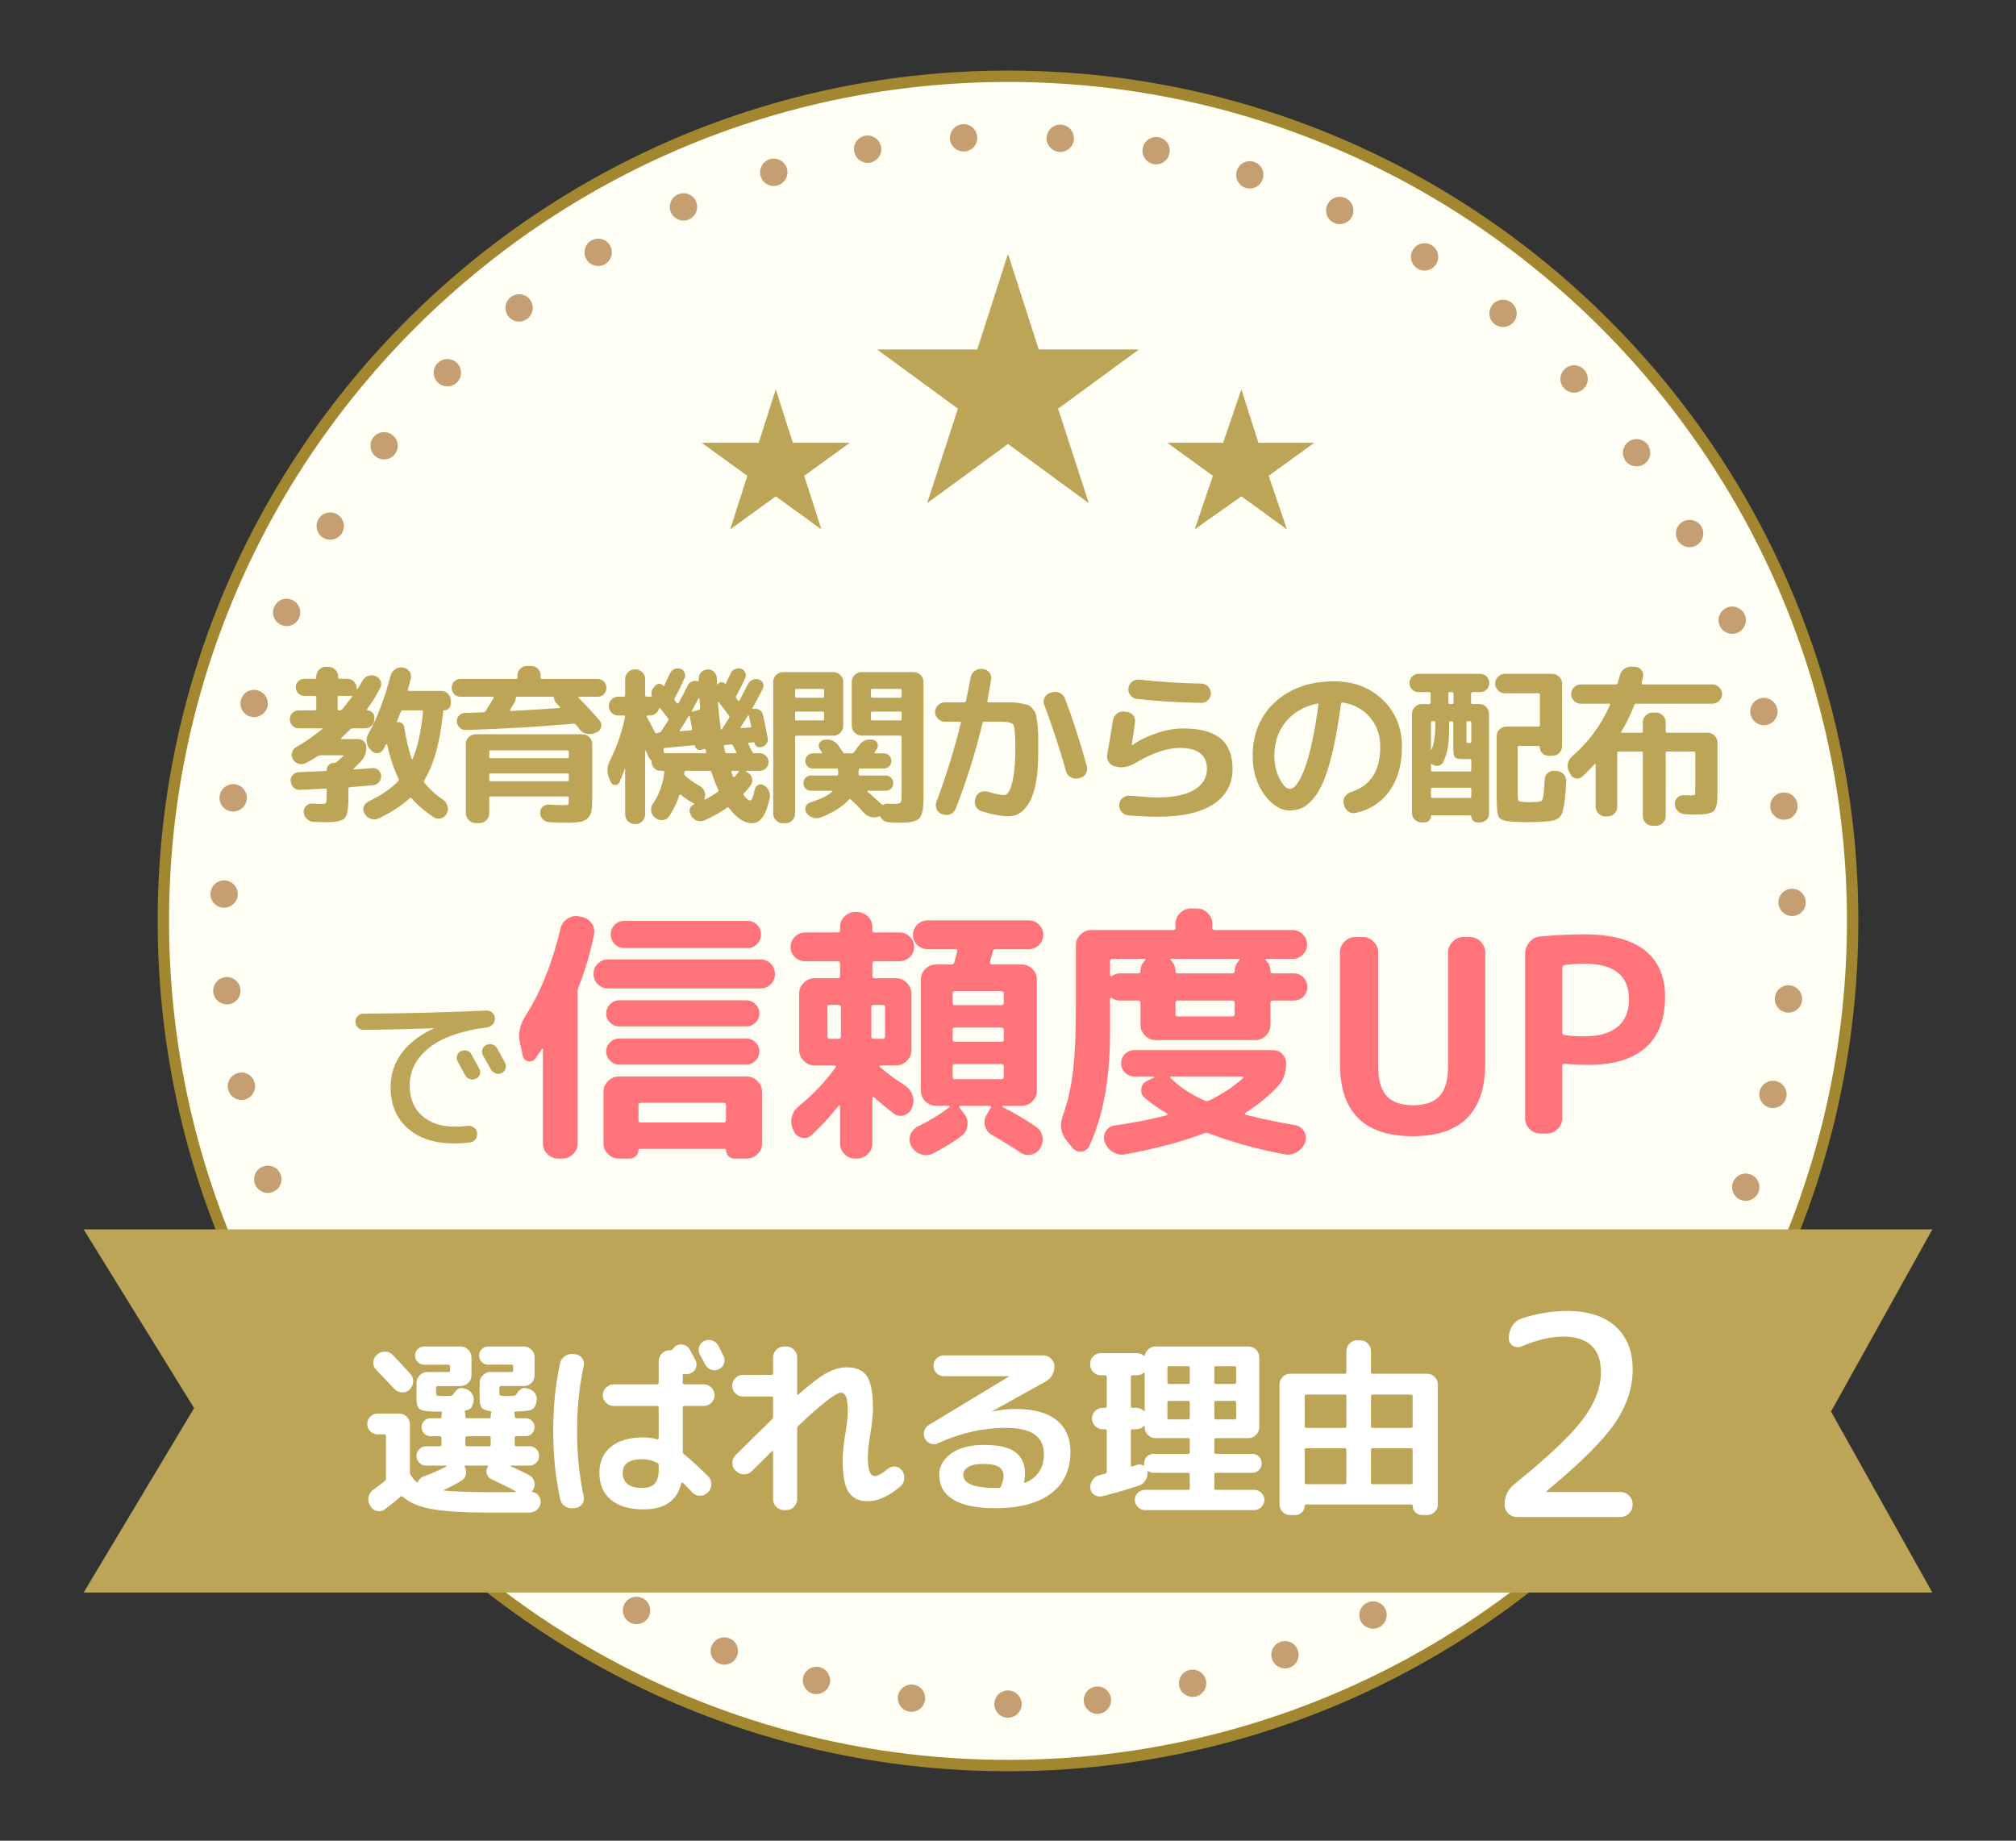<?xml version="1.0" encoding="UTF-8"?>
<svg id="_レイヤー_2のコピー" xmlns="http://www.w3.org/2000/svg" version="1.1" viewBox="0 0 177.1 161.7">
  <rect x="0" y="0" width="177.1" height="161.7" fill="#333333" stroke="none"/>
  <!-- Generator: Adobe Illustrator 29.1.0, SVG Export Plug-In . SVG Version: 2.1.0 Build 142)  -->
  <defs>
    <style>
      .st0 {
        fill: #a28730;
      }

      .st1 {
        fill: #c59f72;
      }

      .st2 {
        fill: #fff;
      }

      .st3 {
        fill: #bda557;
      }

      .st4 {
        fill: #fefef5;
      }

      .st5 {
        fill: #ff747b;
      }
    </style>
  </defs>
  <g>
    <g>
      <circle class="st4" cx="88.55" cy="80.9" r="74.2"/>
      <path class="st0" d="M88.55,155.6c-41.189,0-74.7-33.51-74.7-74.7S47.36,6.2,88.55,6.2s74.7,33.51,74.7,74.7-33.511,74.7-74.7,74.7ZM88.55,7.2C47.912,7.2,14.85,40.262,14.85,80.9s33.062,73.7,73.7,73.7,73.7-33.062,73.7-73.7S129.188,7.2,88.55,7.2Z"/>
    </g>
    <path class="st1" d="M87.35,149.7c0-.66.54-1.2,1.2-1.2h0c.66,0,1.2.54,1.2,1.2h0c0,.659-.54,1.199-1.2,1.199h0c-.66,0-1.2-.54-1.2-1.199ZM95.21,149.49c-.07-.66.399-1.25,1.06-1.33h0c.66-.07,1.25.399,1.33,1.06h0c.07.66-.399,1.25-1.06,1.33h0c-.04,0-.09.01-.141.01h0c-.6,0-1.119-.46-1.189-1.069ZM79.93,150.37c-.66-.08-1.13-.681-1.05-1.34h0c.08-.65.68-1.12,1.34-1.04h0c.66.079,1.13.68,1.04,1.34h0c-.07.609-.59,1.05-1.19,1.05h0c-.05,0-.09,0-.14-.01ZM103.6,148.16c-.16-.65.24-1.301.88-1.45h.011c.64-.16,1.29.24,1.439.88h0c.16.64-.24,1.29-.88,1.45h0c-.09.02-.19.029-.28.029h0c-.54,0-1.04-.369-1.17-.909ZM71.43,148.79h0c-.64-.16-1.03-.82-.87-1.46h0c.16-.641.82-1.03,1.46-.87h0c.64.16,1.03.81.87,1.46h0c-.14.54-.63.899-1.16.899h0c-.1,0-.2-.01-.3-.029ZM111.76,145.79c-.24-.62.08-1.311.7-1.55h0c.62-.23,1.31.079,1.54.699h0c.24.62-.07,1.311-.69,1.551h0c-.14.05-.29.079-.43.079h0c-.48,0-.94-.3-1.12-.779ZM63.2,146.16c-.62-.24-.93-.94-.69-1.561h0c.24-.609.94-.92,1.56-.68h0c.61.24.92.939.68,1.56h0c-.19.471-.64.761-1.12.761h0c-.14,0-.29-.03-.43-.08ZM119.55,142.439c-.31-.59-.08-1.319.51-1.63v.01c.58-.319,1.311-.09,1.62.49h0c.311.59.08,1.32-.5,1.63h0c-.18.091-.37.141-.56.141h0c-.431,0-.851-.24-1.07-.641ZM55.35,142.53h0c-.59-.311-.8-1.04-.49-1.631h0c.32-.58,1.05-.8,1.63-.479h0c.58.31.8,1.04.49,1.63h0c-.22.4-.63.63-1.06.63h0c-.19,0-.39-.05-.57-.149ZM126.88,138.149c-.38-.55-.25-1.3.3-1.68h0c.54-.38,1.29-.24,1.67.3h0c.38.54.25,1.29-.3,1.67h0c-.21.15-.45.221-.68.221h0c-.38,0-.761-.181-.99-.511ZM48.01,137.97c-.54-.39-.67-1.14-.28-1.68h0c.38-.54,1.13-.67,1.67-.28h0c.54.38.67,1.13.29,1.67h0c-.24.33-.61.51-.98.51h0c-.25,0-.49-.08-.7-.22ZM133.63,132.99c-.44-.5-.4-1.261.09-1.7h0c.49-.44,1.25-.4,1.69.09h0c.449.5.409,1.25-.091,1.7h0c-.229.2-.51.3-.8.3h0c-.33,0-.66-.13-.89-.39ZM41.29,132.53c-.49-.44-.52-1.2-.08-1.69h0c.45-.49,1.21-.521,1.7-.08h0c.49.45.52,1.21.07,1.7h0c-.23.26-.56.39-.88.39h0c-.29,0-.58-.1-.81-.319ZM139.689,127.04c-.5-.431-.55-1.19-.109-1.69h0c.43-.5,1.189-.55,1.689-.12h0c.5.44.55,1.2.12,1.7h0c-.24.271-.57.41-.91.41h0c-.279,0-.56-.1-.79-.3ZM35.28,126.33h0c-.43-.511-.37-1.261.13-1.69h0c.51-.439,1.26-.38,1.69.13h0c.44.5.38,1.261-.13,1.69h0c-.22.189-.5.29-.78.29h0c-.34,0-.67-.15-.91-.42ZM144.99,120.399c-.551-.369-.69-1.119-.32-1.67h0c.37-.55,1.12-.689,1.67-.319h0c.55.37.69,1.12.32,1.67h0c-.23.34-.61.52-1,.52h0c-.23,0-.46-.06-.67-.2ZM30.08,119.43h0c-.37-.55-.22-1.29.33-1.66h0c.56-.37,1.3-.21,1.67.34h0c.36.551.21,1.29-.34,1.66h0c-.2.141-.43.2-.66.2h0c-.39,0-.77-.189-1-.54ZM149.439,113.16c-.6-.301-.83-1.03-.529-1.61h0c.3-.6,1.029-.83,1.62-.53h0c.579.3.819,1.021.52,1.61h0c-.21.42-.63.66-1.07.66h0c-.18,0-.37-.04-.54-.13ZM25.76,111.95c-.3-.591-.06-1.311.54-1.601h0c.59-.3,1.31-.06,1.61.53h0c.29.6.05,1.32-.54,1.61h0c-.17.09-.36.13-.54.13h0c-.44,0-.86-.24-1.07-.67ZM152.95,105.42c-.62-.22-.94-.91-.721-1.53h0c.23-.63.92-.95,1.54-.72h0c.62.22.95.91.721,1.53h0c-.181.489-.641.79-1.131.79h0c-.14,0-.27-.021-.409-.07ZM22.39,104h0c-.22-.63.11-1.311.74-1.53h0c.62-.22,1.31.1,1.53.73h0c.22.63-.11,1.31-.74,1.529h0c-.13.051-.26.07-.4.07h0c-.49,0-.96-.31-1.13-.8ZM155.49,97.31c-.65-.149-1.061-.79-.91-1.439v.01c.149-.65.79-1.061,1.439-.91h0c.641.15,1.05.79.9,1.43h0v.011h0c-.13.55-.62.93-1.17.93h0c-.09,0-.17-.01-.26-.03ZM20.04,95.68c-.14-.649.27-1.29.92-1.43h0c.65-.141,1.28.27,1.42.92h0c.15.649-.27,1.29-.91,1.43h0c-.09.021-.18.03-.26.03h0c-.55,0-1.05-.39-1.17-.95ZM156.99,88.95c-.66-.061-1.141-.65-1.07-1.311h0c.06-.66.649-1.14,1.31-1.08h0c.66.07,1.141.66,1.08,1.32h0c-.069.62-.59,1.08-1.2,1.08h0c-.04,0-.079,0-.119-.01ZM18.73,87.14c-.05-.66.43-1.24,1.09-1.3h0c.66-.06,1.24.43,1.3,1.08v.01c.06.66-.42,1.24-1.08,1.3h-.11c-.62,0-1.14-.47-1.2-1.09ZM156.229,79.3c-.02-.66.511-1.21,1.17-1.23h0c.67-.01,1.221.51,1.23,1.18h0c.02.66-.51,1.21-1.17,1.22h-.03c-.649,0-1.18-.52-1.2-1.17ZM19.65,79.74c-.67-.02-1.18-.57-1.16-1.23h0c.02-.67.57-1.19,1.24-1.17h0c.66.03,1.18.58,1.16,1.24h0c-.03.65-.56,1.16-1.2,1.16h-.04ZM155.52,70.99c-.09-.66.36-1.26,1.021-1.36h0c.649-.1,1.26.35,1.359,1.01h0c.101.65-.359,1.27-1.01,1.36h0c-.06.01-.12.01-.18.01h0c-.59,0-1.101-.42-1.19-1.02ZM20.3,71.28c-.66-.11-1.11-.72-1-1.38h0c.1-.65.72-1.1,1.37-1h0c.65.11,1.1.72,1,1.38h0c-.09.59-.6,1.01-1.18,1.01h0c-.07,0-.13,0-.19-.01ZM153.8,62.83c-.18-.64.19-1.3.83-1.48h0c.64-.18,1.3.2,1.479.84h0c.181.64-.199,1.3-.84,1.48h0c-.1.02-.21.04-.319.04h0c-.521,0-1.011-.35-1.15-.88ZM21.99,62.95c-.64-.18-1-.85-.82-1.48h0c.18-.64.85-1.01,1.48-.82h0c.64.18,1.01.85.83,1.48h0c-.16.53-.64.87-1.16.87h0c-.11,0-.22-.01-.33-.05ZM151.069,54.95c-.26-.62.03-1.32.641-1.57h0c.609-.26,1.32.03,1.57.64h0c.26.61-.03,1.31-.641,1.57h0c-.16.06-.31.09-.47.09h0c-.47,0-.91-.27-1.101-.73ZM24.71,54.9c-.61-.26-.89-.97-.63-1.58h0v.01h0c.26-.61.96-.9,1.57-.63h0c.61.26.89.96.63,1.57h0c-.19.46-.64.73-1.1.73h0c-.16,0-.32-.03-.47-.1ZM147.38,47.46c-.32-.57-.13-1.31.45-1.63h0c.569-.33,1.31-.13,1.64.44h0c.33.58.13,1.31-.45,1.64h0c-.189.11-.39.16-.59.16h0c-.42,0-.83-.22-1.05-.61ZM28.4,47.25c-.57-.33-.76-1.07-.43-1.64h0c.34-.57,1.07-.77,1.64-.43h0c.58.33.77,1.07.43,1.64h.01c-.23.38-.63.59-1.04.59h0c-.21,0-.42-.05-.61-.16ZM142.81,40.49c-.399-.53-.29-1.29.24-1.68h0c.53-.4,1.28-.29,1.68.24h0c.4.53.29,1.28-.239,1.68h0c-.221.16-.471.24-.721.24h0c-.359,0-.729-.17-.96-.48ZM33.01,40.11c-.52-.4-.62-1.15-.22-1.68h0c.4-.52,1.15-.63,1.68-.22h0c.53.4.63,1.15.23,1.68h0c-.24.31-.6.47-.96.47h0c-.25,0-.51-.08-.73-.25ZM137.41,34.12h0c-.46-.48-.44-1.24.04-1.7h0c.479-.45,1.239-.44,1.699.04h0c.46.48.44,1.24-.04,1.7h0c-.229.22-.529.33-.829.33h0c-.32,0-.631-.12-.87-.37ZM38.46,33.6c-.47-.47-.48-1.23-.02-1.7h.01c.46-.47,1.22-.48,1.69-.02h0c.47.47.48,1.23.02,1.7h0c-.23.24-.55.36-.86.36h0c-.3,0-.6-.11-.84-.34ZM131.28,28.46h0c-.511-.42-.591-1.18-.171-1.69h0c.421-.52,1.181-.59,1.69-.17h0c.51.42.59,1.17.17,1.69h0c-.24.29-.58.44-.93.44h0c-.271,0-.54-.09-.76-.27ZM44.67,27.8c-.42-.52-.33-1.28.18-1.69h0c.52-.41,1.28-.33,1.69.19h0c.41.52.33,1.27-.19,1.69h0c-.22.17-.48.26-.75.26h0c-.35,0-.7-.16-.93-.45ZM124.51,23.58c-.57-.35-.729-1.09-.38-1.65h0c.35-.56,1.09-.73,1.65-.38h0c.569.35.729,1.1.38,1.66h0c-.23.36-.62.56-1.011.56h0c-.22,0-.449-.06-.64-.19ZM51.53,22.8c-.35-.57-.17-1.31.39-1.66h0c.57-.34,1.31-.17,1.65.4h0c.35.56.17,1.3-.39,1.65h0c-.2.12-.41.18-.63.18h0c-.4,0-.8-.21-1.02-.57ZM117.18,19.57c-.6-.28-.85-.99-.57-1.59h0c.28-.6.99-.86,1.591-.58h0c.6.28.859,1,.58,1.6h0c-.2.43-.641.69-1.091.69h0c-.17,0-.34-.04-.51-.12ZM58.95,18.67c-.28-.6-.01-1.31.6-1.59h0c.6-.27,1.31,0,1.59.6h0c.27.6,0,1.31-.6,1.59h0c-.16.07-.33.11-.5.11h0c-.45,0-.89-.27-1.09-.71ZM109.42,16.5h0c-.63-.2-.97-.88-.771-1.51h0c.21-.63.881-.98,1.511-.77h0c.63.2.979.88.77,1.51h0c-.16.51-.63.83-1.14.83h0c-.12,0-.24-.02-.37-.06ZM66.83,15.5c-.2-.64.15-1.31.78-1.51h0c.64-.2,1.31.16,1.51.79h0c.2.63-.16,1.3-.79,1.5h0c-.12.04-.24.06-.36.06h0c-.51,0-.98-.33-1.14-.84ZM101.34,14.42h0c-.65-.13-1.08-.76-.95-1.41h0c.12-.65.75-1.08,1.4-.95h0c.649.13,1.08.75.95,1.4h0c-.11.58-.61.98-1.171.98h0c-.079,0-.159-.01-.229-.02ZM75.04,13.32c-.12-.65.31-1.28.96-1.4h0c.66-.11,1.28.32,1.4.97h0c.12.65-.32,1.28-.97,1.4h0c-.07.01-.14.02-.21.02h0c-.57-.01-1.08-.41-1.18-.99ZM93.06,13.35c-.66-.05-1.16-.62-1.12-1.28h0c.051-.66.62-1.16,1.28-1.12h0c.66.05,1.16.62,1.12,1.28h0c-.04.64-.57,1.12-1.2,1.12h-.08ZM83.45,12.18c-.03-.67.47-1.23,1.13-1.27h.01c.66-.04,1.22.47,1.26,1.13h0c.04.66-.47,1.23-1.13,1.27h-.07c-.63,0-1.16-.49-1.2-1.13Z"/>
    <g>
      <polygon class="st3" points="68.15 34.2 69.65 38.9 74.65 38.9 70.65 41.8 72.15 46.5 68.15 43.6 64.15 46.5 65.65 41.8 61.65 38.9 66.65 38.9 68.15 34.2"/>
      <polygon class="st3" points="88.55 22.3 91.25 30.7 100.05 30.7 92.95 35.9 95.65 44.2 88.55 39 81.45 44.2 84.15 35.9 77.05 30.7 85.85 30.7 88.55 22.3"/>
      <polygon class="st3" points="109.05 34.2 110.55 38.9 115.45 38.9 111.45 41.8 113.05 46.5 109.05 43.6 104.95 46.5 106.55 41.8 102.55 38.9 107.45 38.9 109.05 34.2"/>
    </g>
    <g>
      <polygon class="st3" points="169.75 139.9 7.35 139.9 17.05 123.7 7.35 108 169.75 108 160.85 124 169.75 139.9"/>
      <g>
        <g>
          <path class="st2" d="M33.177,126.006c-.255,0-.472-.092-.649-.274-.178-.184-.266-.396-.266-.641s.088-.458.266-.641c.177-.183.394-.274.649-.274h1.88c.255,0,.477.092.666.274s.283.402.283.657v4.209c0,.089.022.172.067.25.188.288.354.493.499.615.066.066.122.05.167-.05.088-.2.238-.338.449-.416.699-.255,1.375-.555,2.03-.898.011-.011.014-.025.008-.042-.005-.017-.02-.024-.042-.024h-1.747c-.233,0-.433-.083-.599-.25-.167-.166-.25-.365-.25-.599s.083-.433.25-.599c.167-.167.366-.25.599-.25h1.214c.088,0,.133-.044.133-.133v-.599c0-.101-.044-.15-.133-.15h-.832c-.211,0-.394-.077-.549-.232-.156-.155-.233-.344-.233-.566,0-.21.075-.394.225-.549.149-.155.335-.232.557-.232h.832c.088,0,.133-.05.133-.15v-.083c0-.055.011-.127.034-.216.022-.089-.011-.134-.1-.134-.388,0-.677-.005-.865-.017-.532-.021-.876-.104-1.031-.249s-.233-.449-.233-.915v-1.348c0-.255.094-.477.283-.666.188-.188.41-.282.666-.282h1.847c.1,0,.15-.044.15-.133v-.366c0-.1-.05-.15-.15-.15h-2.129c-.222,0-.411-.08-.566-.241-.155-.16-.233-.346-.233-.557s.078-.396.233-.558.344-.241.566-.241h3.211c.255,0,.477.095.666.283.188.188.283.41.283.665v1.598c0,.255-.094.474-.283.656-.189.184-.411.275-.666.275h-2.013c-.1,0-.15.05-.15.149v.383c0,.144.017.232.05.266.033.033.122.056.266.066.044,0,.111.003.2.009.088.006.155.008.2.008.044,0,.113-.002.208-.008s.169-.009.225-.009c.178,0,.289-.033.333-.1.277-.443.554-.638.832-.582l.183.033c.266.056.477.188.632.399s.21.443.167.698c-.044.277-.117.475-.216.591-.1.116-.255.197-.466.241-.078.022-.105.072-.083.15.034.1.05.199.05.299v.083c0,.101.044.15.133.15h1.963c.088,0,.133-.05.133-.15v-.083c0-.055.011-.139.034-.249.022-.101-.006-.15-.083-.15-.377-.044-.626-.141-.749-.291-.122-.149-.183-.43-.183-.84v-1.348c0-.255.094-.477.283-.666.188-.188.41-.282.666-.282h1.847c.1,0,.15-.044.15-.133v-.366c0-.1-.05-.15-.15-.15h-2.046c-.222,0-.41-.08-.565-.241-.155-.16-.233-.346-.233-.557s.078-.396.233-.558.344-.241.565-.241h3.145c.255,0,.474.095.657.283s.274.41.274.665v1.598c0,.255-.091.474-.274.656-.183.184-.402.275-.657.275h-2.03c-.089,0-.133.05-.133.149v.383c0,.144.014.232.042.266.027.033.114.056.258.066.044,0,.114.003.208.009s.164.008.208.008c.044,0,.114-.002.208-.008s.169-.009.225-.009c.166,0,.271-.033.316-.1.277-.443.555-.638.832-.582l.183.033c.266.056.477.188.632.399s.211.443.167.698c-.078.389-.205.633-.383.732-.177.1-.543.161-1.098.183-.044,0-.111.003-.2.009-.089.006-.156.008-.2.008-.078,0-.105.045-.083.134.022.089.034.161.034.216v.083c0,.101.044.15.133.15h.832c.222,0,.408.077.557.232.15.155.225.339.225.549,0,.223-.078.411-.233.566s-.338.232-.549.232h-.832c-.089,0-.133.05-.133.15v.599c0,.089.044.133.133.133h1.165c.233,0,.433.083.599.25.167.166.25.366.25.599s-.083.433-.25.599c-.167.167-.366.25-.599.25h-1.63c-.022,0-.033.008-.033.024s.005.031.017.042c.732.322,1.281.588,1.647.799.222.122.363.308.424.557.061.25.025.48-.108.691-.022.044-.05.083-.083.116-.044.044-.028.077.05.1.21.033.382.139.516.316.133.177.194.371.183.582-.011.244-.111.455-.3.632-.188.178-.41.267-.666.267h-3.81c-2.085,0-3.685-.103-4.8-.308-1.115-.206-1.955-.563-2.521-1.073-.078-.056-.15-.061-.216-.017-.366.333-.827.704-1.381,1.114-.211.155-.441.205-.69.15-.25-.056-.436-.194-.558-.416l-.066-.117c-.133-.232-.169-.477-.108-.731s.203-.46.424-.615c.477-.344.81-.594.999-.749.066-.044.1-.122.1-.233v-3.743c0-.089-.044-.133-.133-.133h-.582ZM33.144,118.984c.2-.177.433-.26.699-.249s.488.111.666.3c.344.354.859.909,1.547,1.663.177.2.258.431.241.69-.017.261-.12.48-.308.657l-.017.033c-.188.178-.413.258-.674.241s-.48-.119-.657-.308c-.344-.366-.876-.926-1.597-1.681-.177-.177-.261-.396-.25-.657.011-.26.111-.474.3-.64l.05-.051ZM40.597,130.032c-.377.255-.909.538-1.597.849-.011.011-.017.024-.017.041s.011.025.034.025c.954.089,2.185.133,3.693.133h2.562c.022,0,.033-.011.033-.033s-.006-.039-.017-.05c-.588-.321-1.281-.666-2.08-1.031-.211-.089-.355-.239-.433-.449-.078-.211-.061-.416.05-.616,0-.011.005-.017.017-.017s.017-.005.017-.017c.056-.077.034-.116-.066-.116h-1.913c-.022,0-.042.014-.059.041-.017.028-.02.054-.008.075.122.188.164.399.125.633-.039.232-.153.41-.341.532ZM40.88,126.322v.599c0,.089.044.133.133.133h1.963c.088,0,.133-.044.133-.133v-.599c0-.101-.044-.15-.133-.15h-1.963c-.089,0-.133.05-.133.15Z"/>
          <path class="st2" d="M50.363,132.494c-.267.033-.51-.024-.732-.175-.222-.149-.36-.352-.416-.607-.411-1.874-.616-3.87-.616-5.989,0-2.151.2-4.137.599-5.956.055-.266.197-.477.424-.632.228-.155.474-.217.741-.184l.199.017c.244.034.438.153.583.358s.188.43.133.674c-.389,1.752-.583,3.66-.583,5.723s.194,3.971.583,5.724c.055.243.011.468-.133.674-.144.205-.338.324-.583.357l-.199.017ZM60.112,123.51c-.089,0-.133.045-.133.134v3.859c0,.089.039.172.116.25.666.543,1.375,1.197,2.13,1.963.177.178.266.399.266.665s-.089.494-.266.683l-.067.066c-.188.178-.41.267-.666.267s-.477-.095-.666-.283c-.388-.41-.665-.693-.832-.849-.022-.021-.05-.027-.083-.017-.033.012-.055.033-.066.066-.366,1.52-1.47,2.279-3.311,2.279-1.231,0-2.186-.28-2.862-.84-.677-.56-1.015-1.351-1.015-2.371,0-.965.335-1.725,1.006-2.279.671-.555,1.627-.832,2.87-.832.421,0,.82.056,1.198.167.088.022.133-.017.133-.116v-2.679c0-.089-.05-.134-.149-.134h-3.81c-.255,0-.477-.094-.666-.282s-.283-.41-.283-.666.094-.477.283-.665.41-.283.666-.283h3.81c.1,0,.149-.044.149-.133v-1.913c0-.255.094-.477.283-.666.188-.188.41-.282.666-.282h.083c.089,0,.161-.039.216-.117.1-.144.205-.243.316-.299.222-.111.446-.128.674-.05.228.077.402.228.524.449.044.1.122.247.233.44.11.194.188.341.233.441.11.222.127.443.05.665s-.228.383-.449.482c-.189.1-.389.122-.599.066-.078-.021-.116.012-.116.1v.683c0,.089.044.133.133.133h1.714c.255,0,.477.095.666.283.188.188.283.41.283.665s-.094.478-.283.666c-.189.188-.411.282-.666.282h-1.714ZM57.866,129.101v-.383c0-.111-.044-.184-.133-.217-.433-.21-.871-.315-1.314-.315-1.143,0-1.713.399-1.713,1.197,0,.888.571,1.331,1.713,1.331.499,0,.865-.127,1.098-.383.233-.255.349-.665.349-1.23ZM63.09,118.187c.056.11.136.271.241.482l.225.449c.111.222.127.443.05.665-.078.223-.228.389-.449.499-.222.111-.447.128-.674.05-.228-.077-.402-.227-.524-.449-.1-.199-.261-.499-.482-.898-.111-.222-.13-.446-.058-.673.072-.228.219-.396.441-.508.222-.111.455-.128.699-.05.244.077.421.222.532.433Z"/>
          <path class="st2" d="M65.253,122.679c-.255,0-.474-.095-.657-.283-.183-.188-.274-.41-.274-.666s.092-.477.274-.665c.183-.188.402-.283.657-.283h2.529c.089,0,.133-.044.133-.133v-1.414c0-.255.094-.477.283-.665s.41-.283.666-.283h.216c.255,0,.477.095.666.283.188.188.283.41.283.665v3.244c0,.022.011.039.033.05.022.012.044.006.067-.017,1.064-.942,1.899-1.577,2.504-1.904.604-.327,1.195-.491,1.771-.491.821,0,1.406.261,1.755.782s.524,1.464.524,2.828c0,.61-.072,1.331-.216,2.163-.155.932-.233,1.652-.233,2.162,0,1.076.205,1.614.616,1.614.255,0,.638-.211,1.148-.633.188-.154.405-.222.649-.199.244.022.438.133.582.333.167.222.236.469.208.74s-.141.496-.341.674c-1.021.865-1.975,1.298-2.862,1.298-.776,0-1.339-.27-1.688-.808-.35-.537-.524-1.472-.524-2.803,0-.577.072-1.298.216-2.163.155-.898.233-1.619.233-2.163,0-.621-.053-1.042-.158-1.264s-.258-.333-.458-.333c-.422,0-1.664.971-3.727,2.911-.067.066-.1.15-.1.25v6.205c0,.256-.094.478-.283.666-.189.188-.411.282-.666.282h-.216c-.255,0-.477-.094-.666-.282s-.283-.41-.283-.666v-4.192c0-.021-.014-.038-.042-.05-.028-.011-.047-.006-.059.017-.366.355-.959.943-1.78,1.764-.178.178-.399.267-.666.267s-.494-.089-.682-.267l-.083-.066c-.177-.178-.266-.399-.266-.666s.089-.487.266-.665c1.22-1.22,2.291-2.273,3.211-3.161.067-.066.1-.149.1-.25v-1.63c0-.089-.044-.133-.133-.133h-2.529Z"/>
          <path class="st2" d="M82.406,126.788c-.222.1-.441.11-.657.033-.216-.078-.38-.222-.491-.433-.111-.211-.133-.436-.067-.674.067-.238.206-.419.416-.541l7.021-4.242.017-.017-.017-.017h-5.707c-.244,0-.458-.089-.641-.267-.183-.177-.274-.394-.274-.648s.091-.472.274-.649c.183-.177.396-.266.641-.266h8.734c.255,0,.479.091.674.274.193.183.291.402.291.657.022.609-.25,1.075-.815,1.397l-4.641,2.578v.017h.033c.732-.144,1.403-.216,2.013-.216,1.586,0,2.786.327,3.602.981s1.223,1.586,1.223,2.795c0,1.575-.571,2.793-1.714,3.652s-2.767,1.289-4.874,1.289c-1.653,0-2.89-.252-3.71-.757-.821-.505-1.231-1.233-1.231-2.188,0-.732.35-1.351,1.048-1.855s1.664-.757,2.895-.757c1.265,0,2.18.211,2.746.632.565.422.848,1.043.848,1.863,0,.2-.027.449-.083.749-.011.033-.003.059.025.075.027.017.053.02.074.008,1.099-.477,1.647-1.314,1.647-2.512,0-.766-.269-1.342-.807-1.73s-1.395-.582-2.57-.582c-1.986,0-3.96.449-5.923,1.348ZM87.93,130.581c.155-.377.233-.683.233-.915,0-.344-.133-.607-.399-.79-.266-.184-.743-.274-1.431-.274-.555,0-.979.091-1.273.274-.294.183-.441.407-.441.674,0,.776.943,1.164,2.829,1.164h.299c.078,0,.139-.044.183-.133Z"/>
          <path class="st2" d="M96.697,120.814c-.256,0-.475-.094-.657-.282-.184-.188-.274-.41-.274-.666v-.05c0-.255.091-.477.274-.665.183-.188.401-.283.657-.283h3.16c.222,0,.422.072.6.217.055.033.094.022.116-.033.044-.222.155-.405.333-.55.177-.144.377-.216.599-.216h8.169c.255,0,.477.095.665.283s.283.41.283.665v6.156c0,.255-.095.477-.283.665s-.41.283-.665.283h-2.845c-.101,0-.15.044-.15.133v1.114c0,.089.05.134.15.134h3.178c.232,0,.43.08.59.241.161.16.241.357.241.59s-.08.431-.241.591c-.16.161-.357.241-.59.241h-3.178c-.101,0-.15.045-.15.134v1.23c0,.089.05.134.15.134h3.344c.244,0,.454.086.632.258s.267.38.267.623-.089.455-.267.633c-.178.177-.388.266-.632.266h-9.583c-.244,0-.455-.089-.632-.266-.178-.178-.267-.389-.267-.633s.089-.451.267-.623c.177-.172.388-.258.632-.258h3.793c.089,0,.134-.045.134-.134v-1.214c0-.101-.045-.15-.134-.15h-3.044c-.156,0-.306-.044-.449-.133-.056-.056-.084-.033-.084.066.022.267-.039.514-.183.74-.145.228-.344.38-.599.458-1.132.377-2.202.688-3.211.932-.244.056-.472.011-.683-.134-.21-.144-.327-.338-.349-.582-.022-.266.047-.51.208-.731.16-.222.368-.36.623-.416.045-.011.122-.03.233-.059.11-.027.188-.047.232-.059.101-.021.15-.083.15-.183v-3.577c0-.1-.05-.149-.15-.149h-.216c-.255,0-.475-.094-.657-.283-.183-.188-.274-.41-.274-.665s.092-.475.274-.657c.183-.184.402-.274.657-.274h.216c.101,0,.15-.05.15-.15v-2.562c0-.1-.05-.15-.15-.15h-.382ZM99.342,120.965v2.562c0,.101.044.15.133.15h.333c.267,0,.488.089.666.266.055.056.083.039.083-.05v-3.244c0-.022-.015-.039-.042-.05s-.047-.006-.058.017c-.167.133-.366.199-.6.199h-.383c-.089,0-.133.051-.133.15ZM99.342,125.706v3.012c0,.089.044.122.133.1s.223-.066.399-.133c.2-.066.389-.045.566.066.021.011.038.008.05-.009.011-.017.017-.035.017-.058v-.134c0-.232.08-.43.241-.59.16-.161.357-.241.591-.241h3.044c.089,0,.134-.045.134-.134v-1.114c0-.089-.045-.133-.134-.133h-2.878c-.255,0-.478-.095-.666-.283s-.282-.41-.282-.665v-.067c0-.021-.009-.038-.025-.05-.017-.011-.036-.005-.058.017-.178.178-.399.267-.666.267h-.333c-.089,0-.133.05-.133.149ZM102.553,120.149v1.281c0,.1.05.149.15.149h1.68c.089,0,.134-.05.134-.149v-1.281c0-.089-.045-.133-.134-.133h-1.68c-.101,0-.15.044-.15.133ZM102.553,123.211v1.331c0,.1.05.149.15.149h1.68c.089,0,.134-.05.134-.149v-1.331c0-.1-.045-.15-.134-.15h-1.68c-.101,0-.15.051-.15.15ZM106.679,120.149v1.281c0,.1.05.149.15.149h1.63c.089,0,.133-.05.133-.149v-1.281c0-.089-.044-.133-.133-.133h-1.63c-.101,0-.15.044-.15.133ZM106.679,123.211v1.331c0,.1.05.149.15.149h1.63c.089,0,.133-.05.133-.149v-1.331c0-.1-.044-.15-.133-.15h-1.63c-.101,0-.15.051-.15.15Z"/>
          <path class="st2" d="M113.334,133.093c-.255,0-.475-.091-.657-.274-.183-.183-.274-.402-.274-.657v-10.548c0-.255.092-.474.274-.657.183-.183.402-.274.657-.274h4.792c.1,0,.149-.05.149-.149v-1.847c0-.255.094-.477.282-.666.188-.188.411-.282.666-.282h.267c.255,0,.477.094.665.282.188.189.283.411.283.666v1.847c0,.1.05.149.149.149h4.791c.256,0,.475.092.657.274.184.184.274.402.274.657v10.548c0,.255-.091.475-.274.657-.183.184-.401.274-.657.274h-.466c-.222,0-.413-.08-.573-.241-.161-.16-.241-.352-.241-.573,0-.078-.039-.117-.117-.117h-9.25c-.078,0-.116.039-.116.117,0,.222-.081.413-.241.573-.161.161-.353.241-.574.241h-.466ZM114.615,122.645v2.662c0,.089.05.134.149.134h3.361c.1,0,.149-.045.149-.134v-2.662c0-.088-.05-.133-.149-.133h-3.361c-.1,0-.149.045-.149.133ZM114.615,127.37v2.878c0,.089.05.133.149.133h3.361c.1,0,.149-.044.149-.133v-2.878c0-.1-.05-.149-.149-.149h-3.361c-.1,0-.149.05-.149.149ZM120.438,122.645v2.662c0,.089.05.134.149.134h3.36c.101,0,.15-.045.15-.134v-2.662c0-.088-.05-.133-.15-.133h-3.36c-.1,0-.149.045-.149.133ZM120.438,127.37v2.878c0,.089.05.133.149.133h3.36c.101,0,.15-.044.15-.133v-2.878c0-.1-.05-.149-.15-.149h-3.36c-.1,0-.149.05-.149.149Z"/>
        </g>
        <path class="st2" d="M135.867,130.993c-.016.017-.024.033-.024.049,0,.017.009.024.024.024h6.457c.31,0,.57.106.783.318.211.212.317.473.317.782s-.106.571-.317.782c-.213.213-.474.318-.783.318h-9.049c-.311,0-.571-.105-.783-.318-.212-.211-.317-.473-.317-.782,0-.718.285-1.312.855-1.785,2.968-2.397,4.978-4.301,6.029-5.711s1.577-2.784,1.577-4.121c0-2.087-1.108-3.131-3.326-3.131-1.093,0-2.299.286-3.619.856-.278.114-.538.098-.783-.049-.244-.147-.367-.367-.367-.66,0-.408.106-.774.318-1.101s.505-.547.881-.661c1.32-.424,2.633-.636,3.938-.636,1.825,0,3.24.452,4.243,1.357s1.504,2.165,1.504,3.778-.518,3.185-1.553,4.709c-1.036,1.524-3.037,3.518-6.005,5.979Z"/>
      </g>
    </g>
  </g>
  <g>
    <path class="st3" d="M26.24,63.98c-.22,0-.405-.077-.555-.232-.15-.155-.225-.342-.225-.562s.075-.405.225-.555.335-.225.555-.225h1.41c.09,0,.135-.045.135-.135v-1.02c0-.08-.045-.12-.135-.12h-.915c-.21,0-.388-.072-.533-.217s-.217-.323-.217-.533.072-.387.217-.532.323-.218.533-.218h.915c.09,0,.135-.045.135-.135v-.075c0-.23.083-.427.248-.592s.362-.248.592-.248h.225c.23,0,.43.083.6.248s.255.362.255.592v.075c0,.09.045.135.135.135h.66c.23,0,.428.083.593.248s.248.363.248.593v.03c0,.02.01.03.03.03s.035-.005.045-.015c.16-.25.3-.485.42-.705.11-.2.272-.342.488-.428.215-.084.432-.087.652-.007.21.08.36.223.45.428.09.205.085.407-.015.607-.29.57-.68,1.205-1.17,1.905-.01.01-.01.028,0,.053.01.025.02.037.03.037.17,0,.315.06.435.18s.18.26.18.42v.18c0,.22-.078.408-.232.562s-.343.232-.562.232h-1.095c-.09,0-.16.025-.21.075-.09.09-.36.35-.81.78-.02.01-.025.028-.015.053.01.025.025.037.045.037h1.47c.19,0,.355.068.495.203.14.135.21.303.21.502,0,.5-.16.92-.48,1.26-.21.22-.42.43-.63.63-.021.02-.028.038-.022.052.005.015.017.023.037.023.13-.01.385-.028.765-.053s.665-.047.855-.067c.2-.02.377.038.533.172.155.135.237.303.248.502.01.21-.053.395-.188.555-.135.16-.308.25-.518.27-.64.06-1.32.12-2.04.18-.09,0-.135.045-.135.135v.78c0,.98-.11,1.585-.33,1.815-.22.23-.8.345-1.74.345-.11,0-.445-.01-1.005-.03-.22-.01-.413-.098-.578-.263s-.257-.363-.277-.592c-.01-.21.06-.39.21-.54.15-.15.33-.22.54-.21.44.02.69.03.75.03.26,0,.413-.03.458-.09s.067-.265.067-.615v-.525c0-.08-.045-.12-.135-.12-.2.01-.55.028-1.05.053s-.89.042-1.17.052c-.22.01-.405-.057-.555-.202-.15-.145-.235-.328-.255-.548-.02-.21.04-.392.18-.547.14-.155.315-.237.525-.248.3-.01.717-.027,1.252-.052.535-.025.908-.042,1.118-.053.06,0,.09-.03.09-.09,0-.17.06-.315.18-.435.12-.12.265-.18.435-.18h.045c.06,0,.115-.015.165-.045.13-.11.335-.29.615-.54.02-.02.025-.04.015-.06-.01-.02-.025-.03-.045-.03h-1.965c-.07,0-.145.025-.225.075-.23.15-.585.355-1.065.615-.2.1-.41.118-.63.052-.22-.065-.385-.197-.495-.397-.11-.189-.135-.39-.075-.6.06-.21.185-.365.375-.465.81-.47,1.565-.995,2.265-1.575.05-.05.035-.075-.045-.075h-2.01ZM29.66,61.25v1.02c0,.09.04.135.12.135h.075c.07,0,.14-.035.21-.105.22-.25.504-.61.855-1.08.04-.06.024-.09-.045-.09h-1.095c-.08,0-.12.04-.12.12ZM38.93,62.495c-.26,2.67-.815,4.69-1.665,6.06-.04.06-.035.125.015.195.44.56.985,1.06,1.635,1.5.2.14.333.325.397.555s.042.45-.067.66l-.015.03c-.11.2-.275.332-.495.397-.22.065-.43.032-.63-.098-.78-.51-1.43-1.065-1.95-1.665-.06-.06-.115-.065-.165-.015-.69.65-1.6,1.245-2.73,1.785-.22.1-.445.113-.675.038s-.41-.217-.54-.428l-.015-.03c-.12-.2-.145-.403-.075-.607.07-.205.205-.357.405-.458,1.11-.53,1.99-1.135,2.64-1.815.04-.04.045-.105.015-.195-.42-.86-.755-1.86-1.005-3-.01-.02-.025-.032-.045-.037-.021-.005-.035.002-.045.022-.03.05-.073.125-.128.225-.055.1-.097.175-.127.225-.11.19-.27.298-.48.323s-.39-.042-.54-.203l-.15-.165c-.17-.18-.265-.395-.285-.645-.02-.25.03-.48.15-.69.76-1.34,1.41-3.04,1.95-5.1.06-.23.19-.415.39-.555.2-.14.42-.195.66-.165l.06.015c.229.03.412.138.547.323.135.185.177.388.127.607-.05.22-.135.55-.255.99-.021.08.01.12.09.12h2.835c.23,0,.428.085.593.255.165.17.247.37.247.6v.255c0,.17-.058.312-.172.427s-.252.172-.413.172c-.06,0-.09.03-.09.09ZM36.245,66.68c.45-1.05.755-2.435.915-4.155,0-.08-.035-.12-.105-.12h-1.68c-.08,0-.135.041-.165.12-.07.19-.185.475-.345.855-.02.04-.005.06.045.06.14-.02.27.01.39.09.12.081.19.19.21.33.16,1.05.38,1.985.66,2.805.01.02.022.033.037.038.015.005.028-.002.038-.022Z"/>
    <path class="st3" d="M40.445,61.205c-.22,0-.403-.075-.548-.225s-.217-.335-.217-.555.072-.405.217-.555.328-.225.548-.225h4.875c.09,0,.135-.04.135-.12v-.18c0-.23.083-.428.248-.593s.362-.248.592-.248h.36c.23,0,.427.083.592.248s.248.363.248.593v.18c0,.08.045.12.135.12h4.875c.22,0,.403.075.548.225.145.15.217.335.217.555s-.073.405-.217.555c-.145.15-.328.225-.548.225h-1.635c-.02,0-.038.013-.053.038-.015.025-.012.042.008.052.56.56,1.175,1.225,1.845,1.995.14.16.188.348.143.562-.045.215-.163.368-.353.458l-.21.09c-.23.1-.465.123-.705.067-.24-.055-.44-.177-.6-.367l-.36-.45c-.04-.05-.105-.075-.195-.075-3.19.28-6.34.465-9.45.555-.21.01-.393-.057-.547-.202-.155-.145-.243-.323-.263-.533-.01-.2.053-.375.188-.525.135-.15.303-.23.503-.24.18,0,.452-.007.817-.022.365-.015.642-.027.833-.038.08,0,.145-.04.195-.12.35-.55.58-.925.69-1.125.02-.02.022-.045.008-.075-.015-.03-.038-.045-.068-.045h-2.85ZM49.475,70.73c.25,0,.395-.015.435-.045.04-.03.06-.14.06-.33v-.27c0-.08-.04-.12-.12-.12h-6.75c-.08,0-.12.04-.12.12v1.365c0,.229-.085.43-.255.6s-.37.255-.6.255h-.345c-.23,0-.43-.085-.6-.255-.17-.17-.255-.37-.255-.6v-6.105c0-.23.084-.428.255-.593.17-.165.37-.248.6-.248h9.39c.23,0,.43.083.6.248s.255.363.255.593v4.65c0,.53-.018.922-.052,1.177-.035.255-.138.478-.308.667s-.397.31-.683.36c-.285.05-.703.075-1.252.075-.23,0-.725-.015-1.485-.045-.22-.01-.405-.093-.555-.248-.15-.155-.23-.343-.24-.562-.01-.21.057-.388.203-.532.145-.145.322-.212.532-.203.58.03,1.01.045,1.29.045ZM42.98,66.035v.435c0,.09.04.135.12.135h6.75c.08,0,.12-.045.12-.135v-.435c0-.08-.04-.12-.12-.12h-6.75c-.08,0-.12.04-.12.12ZM49.85,68.63c.08,0,.12-.045.12-.135v-.435c0-.08-.04-.12-.12-.12h-6.75c-.08,0-.12.04-.12.12v.435c0,.09.04.135.12.135h6.75ZM48.56,61.205h-3.135c-.081,0-.12.035-.12.105,0,.14-.03.26-.09.36-.041.08-.105.195-.195.345s-.16.265-.21.345c-.01.021-.007.043.007.068.015.025.038.037.068.037,1.41-.08,2.83-.17,4.26-.27.02,0,.035-.012.045-.037s.01-.042,0-.053c-.04-.04-.097-.1-.172-.18-.075-.08-.133-.14-.172-.18-.11-.13-.165-.265-.165-.405,0-.09-.04-.135-.12-.135Z"/>
    <path class="st3" d="M60.965,70.67c.05-.03.055-.055.015-.075-.42-.22-.805-.475-1.155-.765-.021-.02-.048-.025-.083-.015-.035.01-.058.03-.068.06-.24.71-.545,1.33-.915,1.86-.13.19-.315.292-.555.308-.24.015-.45-.052-.63-.203l-.075-.06c-.18-.15-.28-.34-.3-.57-.021-.23.04-.44.18-.63.53-.78.855-1.69.975-2.73.02-.09-.02-.135-.12-.135h-.21c-.21,0-.393-.075-.547-.225-.155-.15-.232-.33-.232-.54,0-.1-.03-.17-.09-.21-.06-.05-.115-.125-.165-.225-.03-.07-.073-.165-.128-.285-.055-.12-.097-.215-.127-.285-.01-.01-.022-.015-.038-.015-.015,0-.022.005-.022.015v5.61c0,.23-.085.427-.255.592s-.37.248-.6.248h-.045c-.23,0-.43-.083-.6-.248s-.255-.362-.255-.592v-3.99c-.01-.01-.025-.01-.045,0-.17.47-.325.86-.465,1.17-.08.16-.208.235-.383.225-.175-.01-.297-.095-.367-.255l-.15-.345c-.21-.5-.19-1.005.06-1.515.63-1.26,1.075-2.55,1.335-3.87.02-.08-.015-.12-.105-.12h-.495c-.23,0-.425-.083-.585-.248-.16-.165-.24-.357-.24-.578s.08-.412.24-.577c.16-.165.354-.248.585-.248h.495c.08,0,.12-.045.12-.135v-1.425c0-.23.085-.428.255-.592.17-.165.37-.248.6-.248h.045c.23,0,.43.083.6.248.17.165.255.362.255.592v1.425c0,.09.045.135.135.135h.345c.03,0,.058-.008.083-.022.025-.015.033-.038.022-.067-.07-.29-.005-.54.195-.75l.12-.15c.1-.1.217-.147.353-.143.135.005.247.063.337.173.04.04.07.035.09-.015.04-.07.205-.425.495-1.065.08-.17.205-.295.375-.375.17-.08.35-.095.54-.045.17.05.292.16.367.33.075.17.078.335.008.495-.32.71-.61,1.295-.87,1.755-.04.07-.035.14.015.21.02.03.047.07.083.12.035.05.062.085.083.105.02.021.045.033.075.038.03.005.055-.002.075-.022.27-.48.54-1,.81-1.56.08-.16.205-.275.375-.345.17-.07.34-.08.51-.03.06.021.09,0,.09-.06v-.165c0-.23.078-.422.233-.578s.342-.232.562-.232.405.078.555.232c.15.155.23.343.24.562,0,.06.002.145.007.255.005.11.008.19.008.24,0,.01.007.018.022.022.015.005.027.002.037-.008l.06-.06c.08-.09.178-.132.292-.127.115.005.212.053.292.143.02.04.04.04.06,0,.03-.06.073-.15.127-.27.055-.12.107-.23.158-.33.05-.1.095-.195.135-.285.07-.18.192-.31.368-.39.175-.08.357-.095.547-.045.17.05.295.16.375.33s.08.34,0,.51c-.14.3-.405.825-.795,1.575-.03.07-.02.14.03.21l.135.18c.04.06.085.05.135-.03.17-.31.415-.785.735-1.425.09-.17.225-.295.405-.375.18-.08.365-.09.555-.03.17.05.29.158.36.323s.065.333-.015.502c-.29.57-.595,1.135-.915,1.695-.01.02-.008.04.007.06s.027.025.038.015c.2-.05.387-.025.562.075.175.1.282.25.322.45.15.64.29,1.32.42,2.04.03.17-.002.328-.097.472-.095.146-.223.238-.383.278l-.105.03c-.13.04-.252.022-.367-.052-.115-.075-.183-.178-.203-.308-.01-.04-.04-.06-.09-.06l-.39.03c-.08,0-.1.045-.06.135.04.07.098.185.172.345.075.16.132.275.173.345.03.07.09.105.18.105h.48c.21,0,.39.078.54.232.15.155.225.338.225.548s-.075.39-.225.54c-.15.15-.33.225-.54.225h-1.185c-.02,0-.03.01-.03.03s.005.035.015.045l.15.09c.2.12.322.295.367.525.045.23-.002.435-.142.615-.18.24-.375.465-.585.675-.05.05-.05.11,0,.18.24.3.425.45.555.45.14,0,.275-.325.405-.975.04-.18.14-.31.3-.39.16-.08.32-.075.48.015.2.11.35.265.45.465.1.2.13.41.09.63-.3,1.5-.815,2.25-1.545,2.25-.68,0-1.36-.445-2.04-1.335-.05-.07-.105-.08-.165-.03-.62.43-1.28.8-1.98,1.11-.22.1-.445.107-.675.022-.23-.085-.4-.232-.51-.442l-.06-.135c-.09-.16-.103-.322-.038-.487s.183-.282.353-.353ZM56.81,62.96c.08.16.203.39.368.69.165.3.287.53.367.69.04.08.1.1.18.06.06-.03.125-.045.195-.045.06,0,.11-.03.15-.09.28-.42.485-.735.615-.945.05-.07.05-.14,0-.21-.08-.11-.203-.272-.368-.487-.165-.215-.272-.353-.322-.413-.04-.04-.07-.035-.09.015-.05.18-.15.33-.3.45-.15.12-.32.18-.51.18h-.21c-.03,0-.052.013-.067.038-.015.025-.018.047-.007.067ZM58.43,66.17h3.495c.09,0,.125-.035.105-.105,0-.02-.005-.05-.015-.09-.01-.04-.015-.07-.015-.09-.02-.07-.065-.095-.135-.075l-.27.06c-.13.03-.248.013-.353-.053-.105-.065-.168-.162-.188-.292,0-.04-.025-.06-.075-.06l-2.595.24c-.08,0-.11.045-.09.135.01.05.015.125.015.225,0,.07.04.105.12.105ZM59.735,64.13c-.05.07-.035.105.045.105l.915-.075c.09,0,.125-.04.105-.12s-.052-.255-.097-.525-.083-.47-.113-.6c-.01-.02-.025-.032-.045-.038-.02-.005-.035.002-.045.022-.37.62-.625,1.03-.765,1.23ZM60.185,68.135c.33.32.745.615,1.245.885.21.11.36.275.45.495.09.22.09.44,0,.66-.01.021-.007.038.008.053.015.015.032.018.052.007.35-.17.715-.39,1.095-.66.08-.06.1-.125.06-.195-.21-.45-.405-.96-.585-1.53-.04-.09-.1-.135-.18-.135h-2.07c-.08,0-.13.045-.15.135v.075c-.02.07.005.14.075.21ZM60.785,62.42c-.021.05,0,.08.06.09l.54-.15c.08-.02.12-.07.12-.15,0-.09-.007-.225-.022-.405-.015-.18-.027-.32-.038-.42,0-.02-.01-.035-.03-.045-.02-.01-.035-.005-.045.015-.26.48-.455.835-.585,1.065ZM63.14,61.685c-.021-.02-.038-.027-.053-.022s-.022.018-.022.038c.06.81.145,1.595.255,2.355,0,.02.015.03.045.03.02,0,.04-.01.06-.03.08-.12.192-.297.338-.533.145-.235.237-.382.277-.442.05-.07.05-.14,0-.21-.1-.14-.253-.343-.458-.607-.205-.265-.353-.458-.442-.578ZM64.205,65.39l-.51.06c-.09,0-.125.04-.105.12.02.11.06.275.12.495.01.07.06.105.15.105h.75c.03,0,.053-.012.068-.038.015-.025.017-.047.007-.067-.1-.21-.195-.395-.285-.555-.06-.09-.125-.129-.195-.12ZM64.82,67.715h-.495c-.03,0-.053.015-.068.045-.015.03-.018.06-.007.09.02.05.047.118.083.203.035.085.058.142.067.172.01.02.03.033.06.038.03.005.055-.002.075-.022.16-.18.275-.32.345-.42.05-.07.03-.105-.06-.105ZM65.075,63.86c-.021.021-.022.043-.008.068.015.025.038.037.067.037l.75-.06c.09,0,.125-.04.105-.12-.021-.12-.055-.285-.105-.495-.05-.21-.08-.345-.09-.405-.02-.07-.05-.075-.09-.015l-.63.99Z"/>
    <path class="st3" d="M68.78,72.32c-.23,0-.43-.083-.6-.248-.17-.165-.255-.362-.255-.592v-11.58c0-.23.085-.43.255-.6.17-.17.37-.255.6-.255h4.44c.23,0,.43.085.6.255.17.17.255.37.255.6v3.87c0,.23-.085.43-.255.6s-.37.255-.6.255h-3.24c-.09,0-.135.045-.135.135v6.72c0,.23-.083.428-.248.592-.165.165-.362.248-.592.248h-.225ZM69.845,60.635v.525c0,.09.045.135.135.135h2.295c.08,0,.12-.045.12-.135v-.525c0-.08-.04-.12-.12-.12h-2.295c-.09,0-.135.04-.135.12ZM69.845,62.645v.51c0,.09.045.135.135.135h2.295c.08,0,.12-.045.12-.135v-.51c0-.09-.04-.135-.12-.135h-2.295c-.09,0-.135.045-.135.135ZM80.271,59.045c.23,0,.43.085.6.255.17.17.255.37.255.6v9.93c0,.41-.008.732-.022.967-.015.235-.055.455-.12.66-.065.205-.143.353-.232.442-.09.09-.232.167-.428.232-.195.065-.405.105-.63.12s-.533.022-.922.022c-.021,0-.24-.01-.66-.03-.33-.021-.58-.17-.75-.45-.04-.08-.1-.1-.18-.06-.22.09-.445.105-.675.045-.23-.06-.425-.175-.585-.345-.38-.43-.775-.83-1.185-1.2-.05-.05-.105-.045-.165.015-.55.61-1.37,1.13-2.46,1.56-.23.09-.462.098-.697.022-.235-.075-.423-.212-.562-.413-.12-.16-.148-.337-.083-.532.065-.195.192-.323.382-.383.92-.29,1.565-.605,1.935-.945.02-.02.022-.04.007-.06-.015-.02-.032-.03-.052-.03h-1.8c-.19,0-.348-.062-.472-.188-.125-.125-.188-.283-.188-.473s.062-.35.188-.48c.125-.13.282-.195.472-.195h2.25c.09,0,.135-.04.135-.12v-.36c0-.09-.045-.135-.135-.135h-2.07c-.19,0-.35-.062-.48-.188s-.195-.282-.195-.473.065-.35.195-.48c.13-.13.29-.195.48-.195h.72c.08,0,.095-.04.045-.12-.021-.03-.048-.07-.083-.12-.035-.05-.062-.09-.083-.12-.11-.16-.127-.328-.053-.503.075-.175.208-.282.397-.322.56-.1.995.075,1.305.525.02.03.075.11.165.24s.16.235.21.315c.05.07.115.105.195.105h.585c.08,0,.145-.03.195-.09.21-.28.345-.465.405-.555.3-.45.71-.635,1.23-.555.2.03.337.13.413.3s.062.34-.038.51c-.02.04-.085.135-.195.285-.05.07-.035.105.045.105h.75c.19,0,.35.065.48.195.13.13.195.29.195.48s-.065.348-.195.473-.29.188-.48.188h-2.07c-.09,0-.135.045-.135.135v.36c0,.08.045.12.135.12h2.25c.189,0,.347.065.472.195s.188.29.188.48-.062.348-.188.473-.283.188-.472.188h-1.56c-.02,0-.035.01-.045.03-.01.02-.01.035,0,.045.459.4.87.77,1.23,1.11.06.06.125.07.195.03.11-.07.235-.095.375-.075.14.01.29.015.45.015.36,0,.575-.032.645-.098.07-.065.105-.267.105-.607v-5.16c0-.09-.045-.135-.135-.135h-3.39c-.23,0-.43-.085-.6-.255-.17-.17-.255-.37-.255-.6v-3.87c0-.23.085-.43.255-.6s.37-.255.6-.255h4.59ZM79.206,61.16v-.525c0-.08-.045-.12-.135-.12h-2.445c-.08,0-.12.04-.12.12v.525c0,.09.04.135.12.135h2.445c.09,0,.135-.045.135-.135ZM79.206,63.155v-.51c0-.09-.045-.135-.135-.135h-2.445c-.08,0-.12.045-.12.135v.51c0,.09.04.135.12.135h2.445c.09,0,.135-.045.135-.135Z"/>
    <path class="st3" d="M83,63.395c-.23,0-.43-.083-.6-.248-.17-.165-.255-.362-.255-.592s.084-.43.255-.6c.17-.17.37-.255.6-.255h1.71c.08,0,.13-.045.15-.135.15-.66.285-1.345.405-2.055.05-.229.167-.417.353-.562.185-.145.397-.207.638-.188l.105.015c.23.02.415.123.555.308.14.185.189.393.15.623-.13.76-.24,1.385-.33,1.875-.02.08.015.12.105.12h2.002c.255,0,.538.03.848.09.31.06.522.11.638.15.115.04.25.155.405.345.154.19.247.36.277.51s.069.418.12.803c.05.385.074.737.074,1.057v1.44c0,1.92-.234,3.335-.704,4.245-.471.91-1.106,1.365-1.906,1.365-.6,0-1.385-.145-2.355-.435-.23-.07-.4-.21-.51-.42-.11-.21-.13-.435-.06-.675l.03-.09c.07-.22.208-.382.413-.487s.422-.123.652-.053c.66.2,1.14.3,1.44.3.17,0,.325-.125.465-.375.14-.25.262-.692.367-1.328.105-.635.158-1.417.158-2.348,0-1.2-.053-1.9-.158-2.1-.105-.2-.482-.3-1.132-.3h-1.44c-.08,0-.13.04-.15.12-.62,2.59-1.405,5.095-2.355,7.515-.09.23-.243.393-.458.488-.215.095-.433.103-.653.022l-.105-.03c-.22-.07-.375-.212-.465-.427s-.095-.433-.015-.652c.83-2.19,1.545-4.495,2.145-6.915.02-.08-.01-.12-.09-.12h-1.32ZM93.65,67.76c-.53-1.91-1.17-3.86-1.92-5.85-.08-.21-.07-.417.03-.623.1-.205.26-.342.479-.413l.195-.06c.229-.07.455-.05.675.06.22.11.37.28.45.51.69,1.8,1.33,3.78,1.92,5.94.061.22.03.433-.09.637-.12.205-.295.333-.525.383l-.18.03c-.23.05-.445.015-.645-.105-.2-.12-.33-.29-.391-.51Z"/>
    <path class="st3" d="M97.955,67.325c-.229-.05-.412-.173-.547-.368-.136-.195-.183-.407-.143-.638.24-1.38.405-2.385.495-3.015.039-.24.149-.438.33-.593.18-.155.39-.222.63-.203l.255.03c.229.02.417.12.562.3.145.18.202.385.172.615-.13.95-.225,1.615-.284,1.995v.03h.015l.015-.015c.66-.45,1.393-.807,2.198-1.072.805-.265,1.562-.397,2.272-.397,1.489,0,2.587.292,3.292.877s1.058,1.478,1.058,2.677c0,1.33-.561,2.363-1.68,3.098-1.12.735-2.745,1.103-4.875,1.103-.79,0-1.655-.04-2.596-.12-.239-.02-.438-.12-.592-.3-.155-.18-.223-.39-.203-.63v-.03c.01-.23.107-.42.293-.57.185-.15.393-.215.622-.195,1.15.1,1.976.15,2.476.15,1.38,0,2.442-.223,3.188-.667.744-.445,1.117-1.058,1.117-1.838,0-1.23-.8-1.845-2.4-1.845-1.109,0-2.439.46-3.989,1.38-.521.3-1.04.39-1.561.27l-.12-.03ZM100.085,59.705c1.851.2,3.665.315,5.445.345.23,0,.428.085.593.255s.247.37.247.6-.082.428-.247.593-.362.248-.593.248c-1.93-.03-3.815-.145-5.655-.345-.239-.03-.433-.14-.577-.33-.145-.189-.202-.4-.173-.63.03-.23.141-.415.33-.555.19-.14.4-.2.63-.18Z"/>
    <path class="st3" d="M113.301,71.195c-.811,0-1.556-.465-2.235-1.395-.681-.93-1.021-2.064-1.021-3.405,0-1.94.66-3.515,1.98-4.725s3.045-1.815,5.175-1.815c1.72,0,3.143.54,4.268,1.62s1.688,2.455,1.688,4.125c0,1.57-.362,2.863-1.088,3.877-.725,1.015-1.717,1.663-2.977,1.942-.24.05-.458.005-.653-.135-.194-.14-.317-.33-.367-.57l-.03-.135c-.05-.22-.01-.425.12-.615.13-.189.305-.32.525-.39,1.71-.53,2.564-1.855,2.564-3.975,0-1.02-.302-1.883-.907-2.587-.605-.705-1.397-1.138-2.377-1.298-.091-.02-.146.015-.165.105-.2,1.51-.426,2.823-.676,3.938-.25,1.115-.513,2.015-.787,2.7-.275.685-.583,1.235-.923,1.65-.34.415-.675.7-1.005.855s-.7.232-1.109.232ZM115.716,61.805c-1.171.25-2.091.782-2.761,1.597-.67.815-1.005,1.813-1.005,2.993,0,.76.155,1.435.465,2.025.311.59.605.885.886.885.14,0,.284-.068.435-.203.15-.135.317-.38.503-.735.185-.355.364-.8.54-1.335.175-.535.354-1.245.539-2.13.186-.885.353-1.882.503-2.992.01-.03.002-.058-.022-.083-.025-.025-.053-.033-.082-.022Z"/>
    <path class="st3" d="M124.61,60.8c-.22,0-.407-.077-.562-.232-.155-.155-.232-.342-.232-.562s.077-.41.232-.57c.155-.16.343-.24.562-.24h5.43c.22,0,.407.081.562.24.155.16.232.35.232.57s-.077.408-.232.562c-.155.155-.343.232-.562.232h-.675c-.09,0-.135.045-.135.135v.795c0,.08.045.12.135.12h.6c.23,0,.428.085.593.255.165.17.248.37.248.6v8.76c0,.22-.075.405-.226.555-.149.15-.335.225-.555.225h-.24c-.15,0-.277-.053-.383-.158-.104-.105-.157-.232-.157-.382,0-.05-.03-.075-.09-.075h-3.36c-.06,0-.09.025-.09.075,0,.15-.053.277-.157.382-.105.105-.232.158-.383.158h-.285c-.229,0-.427-.08-.592-.24s-.248-.355-.248-.585v-8.715c0-.23.085-.43.255-.6.17-.17.37-.255.601-.255h.645c.09,0,.135-.04.135-.12v-.795c0-.09-.045-.135-.135-.135h-.93ZM125.705,67.16v.48c0,.09.045.135.135.135h3.271c.09,0,.135-.045.135-.135v-.84c0-.08-.045-.12-.135-.12h-.675c-.341,0-.553-.055-.638-.165s-.128-.375-.128-.795v-2.235c0-.09-.045-.135-.135-.135h-.09c-.09,0-.135.045-.135.135,0,.92-.035,1.615-.105,2.085-.07.47-.21.925-.42,1.365-.09.19-.237.303-.442.337-.205.035-.388-.017-.548-.157-.04-.02-.069-.005-.09.045ZM125.705,63.485v2.325c0,.02.008.03.022.03.016,0,.027-.005.038-.015.22-.48.33-1.265.33-2.355,0-.08-.046-.12-.136-.12h-.12c-.09,0-.135.045-.135.135ZM125.705,69.335v.645c0,.08.045.12.135.12h3.271c.09,0,.135-.04.135-.12v-.645c0-.09-.045-.135-.135-.135h-3.271c-.09,0-.135.045-.135.135ZM127.235,60.935v.795c0,.08.045.12.135.12h.195c.08,0,.12-.04.12-.12v-.795c0-.09-.04-.135-.12-.135h-.195c-.09,0-.135.045-.135.135ZM128.825,63.485v1.545c0,.12.013.19.037.21.025.02.107.03.248.03.09,0,.135-.04.135-.12v-1.665c0-.09-.045-.135-.135-.135h-.15c-.09,0-.135.045-.135.135ZM132.2,60.905c-.23,0-.43-.084-.6-.255-.171-.17-.255-.37-.255-.6s.084-.43.255-.6c.17-.17.369-.255.6-.255h4.17c.23,0,.43.085.601.255.17.17.255.37.255.6v5.505c0,.23-.085.427-.255.592-.171.165-.37.248-.601.248h-.33c-.21,0-.39-.072-.54-.217-.149-.145-.225-.323-.225-.533,0-.08-.04-.12-.12-.12h-1.71c-.08,0-.12.045-.12.135v4.02c0,.36.018.572.053.637.035.065.152.108.353.127.3.021.505.03.615.03.159,0,.399-.01.72-.03.18-.01.302-.047.367-.112s.117-.228.157-.487c.04-.26.075-.715.105-1.365.01-.23.1-.42.27-.57.17-.15.37-.215.601-.195l.21.015c.24.02.439.123.6.308s.23.397.21.637c-.029.67-.069,1.2-.12,1.59-.05.39-.109.72-.18.99s-.18.462-.33.578c-.149.115-.305.195-.465.24-.16.045-.396.078-.705.098-.68.04-1.225.06-1.635.06-.3,0-.76-.02-1.38-.06-.601-.04-.966-.167-1.096-.382-.13-.215-.194-.788-.194-1.718v-5.4c0-.23.082-.427.247-.592s.362-.248.593-.248h2.82c.09,0,.135-.045.135-.135v-2.67c0-.08-.045-.12-.135-.12h-2.94Z"/>
    <path class="st3" d="M137.961,68.015l-.136-.27c-.109-.22-.14-.448-.09-.683s.17-.438.36-.607c1.45-1.25,2.56-2.755,3.33-4.515.04-.08.015-.12-.075-.12h-2.475c-.23,0-.431-.083-.601-.248-.17-.165-.255-.362-.255-.592s.085-.43.255-.6c.17-.17.37-.255.601-.255h3.09c.08,0,.13-.04.149-.12.021-.07.051-.18.091-.33.039-.15.069-.26.09-.33.06-.24.188-.433.382-.578.195-.145.413-.212.653-.203l.329.015c.23.02.413.12.548.3.135.18.178.38.128.6-.011.06-.03.145-.061.255-.029.11-.05.195-.06.255-.021.09.01.135.09.135h6.121c.229,0,.43.085.6.255.17.17.254.37.254.6s-.084.428-.254.592c-.17.165-.371.248-.6.248h-6.676c-.091,0-.15.04-.181.12-.33.85-.71,1.625-1.14,2.325-.021.02-.022.042-.008.067.016.025.038.038.067.038h1.71c.08,0,.12-.04.12-.12v-.795c0-.23.085-.43.255-.6.17-.17.37-.255.601-.255h.3c.229,0,.43.085.6.255.17.17.256.37.256.6v.795c0,.08.039.12.119.12h3.57c.23,0,.43.085.6.255s.256.37.256.6v4.245c0,.36-.006.64-.016.84s-.045.388-.104.562c-.061.175-.129.3-.203.375-.076.075-.205.14-.391.195s-.377.087-.578.098c-.199.01-.484.015-.854.015-.031,0-.275-.01-.735-.03-.24-.02-.443-.112-.608-.277s-.252-.368-.262-.607c-.011-.22.064-.41.225-.57.16-.16.354-.23.586-.21.149.01.314.015.494.015.25,0,.395-.015.436-.045.039-.03.061-.14.061-.33v-3.345c0-.09-.045-.135-.137-.135h-2.34c-.08,0-.119.045-.119.135v5.55c0,.23-.086.427-.256.592s-.37.248-.6.248h-.3c-.23,0-.431-.083-.601-.248s-.255-.362-.255-.592v-5.55c0-.09-.04-.135-.12-.135h-1.994c-.091,0-.136.045-.136.135v4.725c0,.23-.082.428-.247.593s-.362.248-.593.248h-.21c-.23,0-.428-.083-.593-.248s-.247-.363-.247-.593v-3.735c0-.02-.01-.035-.03-.045-.02-.01-.04-.005-.06.015-.28.33-.646.7-1.095,1.11-.171.15-.36.203-.57.157-.21-.045-.365-.167-.465-.367Z"/>
  </g>
  <g>
    <path class="st3" d="M31.927,90.473c-.19,0-.355-.069-.495-.21-.14-.14-.21-.31-.21-.51s.067-.367.203-.502c.135-.136.297-.203.487-.203,3.64-.02,7.245-.109,10.815-.27.2-.01.373.053.518.188s.222.298.232.487c.01.2-.05.375-.18.525-.13.149-.295.239-.495.27-2.28.3-3.985.902-5.115,1.808s-1.695,2.003-1.695,3.292c0,1.141.362,2.03,1.087,2.671.725.64,1.688.96,2.888.96.33,0,.71-.025,1.14-.075.2-.021.38.032.54.157s.25.283.27.473c.02.2-.03.383-.15.548s-.28.257-.48.277c-.45.06-.915.09-1.395.09-1.71,0-3.067-.442-4.072-1.327-1.005-.886-1.508-2.093-1.508-3.623,0-1.11.323-2.103.968-2.978s1.583-1.598,2.812-2.167c.01,0,.015-.005.015-.016,0-.01-.01-.015-.03-.015-1.99.08-4.04.13-6.15.149ZM40.477,92.348c.17-.09.347-.106.533-.052.185.055.322.167.412.337.15.271.375.686.675,1.245.09.17.107.34.052.51-.055.171-.167.296-.337.375-.16.081-.333.093-.518.038s-.322-.162-.412-.322c-.081-.141-.195-.346-.345-.615-.15-.271-.26-.475-.33-.615-.09-.16-.107-.33-.052-.51.055-.18.162-.31.322-.391ZM43.671,92.093c.16.28.39.7.69,1.261.09.16.105.332.045.518-.06.185-.175.317-.345.397s-.348.087-.532.022c-.186-.065-.323-.183-.413-.353-.07-.141-.185-.346-.345-.615-.16-.271-.275-.47-.345-.601-.09-.17-.108-.342-.053-.517.055-.175.167-.308.337-.397.17-.091.348-.107.533-.053s.327.167.427.337Z"/>
    <path class="st5" d="M45.922,92.745l-.236-1.088c-.189-.819-.032-1.624.473-2.412,1.34-2.097,2.365-4.65,3.074-7.661.079-.362.275-.65.591-.863.315-.213.654-.288,1.017-.225l.26.047c.363.079.65.264.863.556.213.292.287.619.225.981-.363,1.75-.82,3.295-1.372,4.635-.047.127-.071.261-.071.402v13.336c0,.362-.134.674-.402.934-.269.261-.583.391-.946.391h-.355c-.363,0-.678-.13-.946-.391-.268-.26-.402-.571-.402-.934v-8.276c0-.031-.012-.047-.036-.047-.023,0-.043.008-.059.023-.252.379-.441.654-.567.828-.158.221-.367.304-.626.248-.26-.056-.422-.217-.485-.484ZM66.801,84.279c.347,0,.646.123.898.367.252.244.378.548.378.91s-.126.666-.378.91c-.252.244-.552.366-.898.366h-13.383c-.347,0-.646-.122-.898-.366-.252-.244-.378-.548-.378-.91s.126-.666.378-.91c.252-.244.551-.367.898-.367h13.383ZM53.016,100.453v-4.54c0-.362.134-.678.402-.945.268-.269.583-.402.946-.402h11.231c.362,0,.678.134.946.402.268.268.402.583.402.945v4.54c0,.362-.134.674-.402.934-.268.261-.583.391-.946.391h-1.064c-.221,0-.402-.075-.544-.225-.142-.15-.213-.327-.213-.532,0-.063-.032-.095-.094-.095h-7.472c-.079,0-.118.031-.118.095,0,.205-.075.382-.225.532-.15.149-.327.225-.532.225h-.969c-.363,0-.678-.13-.946-.391-.268-.26-.402-.571-.402-.934ZM54.411,90.167c-.315,0-.587-.109-.816-.331-.229-.221-.343-.488-.343-.804s.114-.587.343-.815.5-.343.816-.343h11.137c.315,0,.587.114.816.343s.343.5.343.815-.114.583-.343.804c-.229.222-.5.331-.816.331h-11.137ZM54.411,93.525c-.315,0-.587-.114-.816-.344-.229-.228-.343-.5-.343-.815s.114-.583.343-.804.5-.331.816-.331h11.137c.315,0,.587.11.816.331s.343.488.343.804-.114.588-.343.815c-.229.229-.5.344-.816.344h-11.137ZM65.666,80.898c.331,0,.611.114.84.343.228.229.343.508.343.839s-.115.615-.343.852c-.229.236-.509.354-.84.354h-10.83c-.331,0-.611-.118-.839-.354s-.343-.52-.343-.852.114-.61.343-.839.509-.343.839-.343h10.83ZM56.089,97.071v1.349c0,.126.071.188.213.188h7.283c.126,0,.189-.062.189-.188v-1.349c0-.126-.063-.188-.189-.188h-7.283c-.142,0-.213.062-.213.188Z"/>
    <path class="st5" d="M70.726,84.445c-.347,0-.646-.122-.898-.366-.252-.245-.378-.54-.378-.887s.126-.646.378-.899c.252-.252.551-.378.898-.378h2.861c.142,0,.213-.063.213-.189v-.284c0-.363.13-.674.39-.934s.571-.39.934-.39h.166c.362,0,.678.13.946.39.268.26.402.571.402.934v.284c0,.126.063.189.189.189h2.199c.347,0,.646.126.898.378.252.253.378.553.378.899s-.126.642-.378.887c-.252.244-.552.366-.898.366h-2.199c-.126,0-.189.07-.189.213v1.088c0,.126.063.188.189.188h1.892c.362,0,.677.135.946.402.268.269.402.583.402.945v4.966c0,.363-.134.678-.402.946-.269.268-.583.401-.946.401h-1.395c-.032,0-.052.021-.059.06-.008.039.003.067.035.082.662.568,1.379,1.097,2.152,1.585.331.221.563.508.697.862.134.355.13.714-.012,1.076l-.047.095c-.126.315-.351.524-.674.627s-.619.051-.887-.154c-.599-.44-1.182-.922-1.75-1.442-.063-.031-.11-.008-.142.071v3.996c0,.362-.134.674-.402.934-.268.261-.583.391-.946.391h-.166c-.363,0-.674-.13-.934-.391-.26-.26-.39-.571-.39-.934v-3.287c0-.031-.016-.051-.047-.059s-.063.004-.094.035c-.694.898-1.474,1.75-2.341,2.554-.252.236-.544.319-.875.248-.331-.07-.567-.264-.709-.579l-.071-.142c-.158-.362-.193-.725-.106-1.088.086-.362.28-.67.579-.922,1.324-1.088,2.42-2.246,3.287-3.477.016-.031.012-.062-.012-.094-.023-.032-.059-.048-.106-.048h-1.75c-.363,0-.678-.134-.946-.401s-.402-.583-.402-.946v-4.966c0-.362.133-.677.402-.945s.583-.402.946-.402h2.033c.142,0,.213-.062.213-.188v-1.088c0-.143-.071-.213-.213-.213h-2.861ZM73.871,88.465c0-.126-.063-.189-.189-.189h-.804c-.126,0-.189.063-.189.189v2.601c0,.127.063.189.189.189h.804c.126,0,.189-.062.189-.189v-2.601ZM76.543,88.465v2.601c0,.127.062.189.189.189h.804c.142,0,.213-.062.213-.189v-2.601c0-.126-.071-.189-.213-.189h-.804c-.126,0-.189.063-.189.189ZM87.207,83.594c-.016.095-.056.245-.119.449-.063.205-.103.363-.118.473-.016.048-.004.095.036.143.039.047.083.07.13.07h2.625c.363,0,.674.131.934.391.261.26.391.571.391.934v9.742c0,.362-.13.678-.391.945-.26.269-.571.402-.934.402h-1.679c-.032,0-.047.012-.047.035,0,.024.008.044.024.06,1.135.583,2.12,1.167,2.956,1.75.3.205.485.492.556.862.071.371.004.714-.201,1.029-.188.299-.453.484-.792.556-.339.07-.658.003-.958-.201-.883-.583-1.703-1.088-2.459-1.514-.316-.173-.524-.433-.627-.78-.103-.347-.059-.678.13-.993l.378-.638c.031-.032.035-.067.012-.106-.024-.039-.059-.06-.106-.06h-2.578c-.126,0-.15.056-.071.166l.402.543c.237.3.331.643.284,1.029-.047.386-.221.689-.521.91-.662.504-1.498,1.017-2.506,1.537-.347.173-.702.196-1.064.07-.363-.126-.639-.354-.828-.686-.174-.315-.209-.639-.106-.97.103-.33.311-.583.626-.756,1.119-.552,2.057-1.127,2.814-1.727.031-.031.039-.059.023-.083-.016-.023-.04-.035-.071-.035h-1.135c-.363,0-.674-.134-.934-.402-.26-.268-.39-.583-.39-.945v-9.742c0-.362.13-.674.39-.934s.571-.391.934-.391h1.371c.142,0,.229-.07.26-.213.016-.109.055-.268.118-.473.063-.204.103-.354.118-.449.032-.142-.016-.213-.142-.213h-2.459c-.347,0-.647-.122-.899-.366s-.378-.54-.378-.887.126-.646.378-.898c.252-.252.552-.378.899-.378h8.891c.346,0,.646.126.898.378.252.252.378.552.378.898s-.126.643-.378.887c-.253.244-.553.366-.898.366h-2.933c-.126,0-.205.071-.236.213ZM87.963,87.069h-4.09c-.126,0-.189.063-.189.189v.828c0,.142.063.212.189.212h4.09c.142,0,.213-.07.213-.212v-.828c0-.126-.071-.189-.213-.189ZM88.176,91.326v-.875c0-.126-.071-.189-.213-.189h-4.09c-.126,0-.189.063-.189.189v.875c0,.126.063.188.189.188h4.09c.142,0,.213-.062.213-.188ZM88.176,94.589v-.898c0-.142-.071-.213-.213-.213h-4.09c-.126,0-.189.071-.189.213v.898c0,.142.063.213.189.213h4.09c.142,0,.213-.071.213-.213Z"/>
    <path class="st5" d="M94.206,100.831l-.474-.591c-.552-.662-.67-1.419-.354-2.27.41-1.136.701-2.404.875-3.808.174-1.402.26-3.311.26-5.722v-5.392c0-.362.134-.677.402-.945.268-.268.583-.402.946-.402h7.212c.126,0,.188-.062.188-.189v-.355c0-.362.134-.677.402-.946s.583-.402.945-.402h.544c.362,0,.678.134.946.402.268.269.401.583.401.946v.355c0,.126.071.189.213.189h6.834c.347,0,.646.126.898.378.252.253.378.553.378.899s-.126.643-.378.887c-.253.244-.552.366-.898.366h-2.317c-.032,0-.056.012-.071.035s-.008.052.023.083c.284.252.426.575.426.97,0,.126.071.188.213.188h1.821c.331,0,.614.118.851.355.236.236.354.52.354.851s-.118.611-.354.84-.52.343-.851.343h-1.821c-.142,0-.213.071-.213.213v1.915c0,.363-.134.678-.401.946-.269.268-.584.401-.946.401h-8.725c-.363,0-.679-.134-.946-.401s-.401-.583-.401-.946v-1.915c0-.142-.071-.213-.213-.213h-1.608c-.269,0-.496-.071-.686-.213-.032-.031-.067-.039-.106-.023s-.06.039-.06.07v3.003c0,4.005-.606,7.314-1.82,9.932-.142.299-.375.465-.697.496-.323.031-.588-.079-.792-.331ZM102.505,97.971c.032-.016.048-.044.048-.083s-.016-.067-.048-.083c-.709-.41-1.355-.859-1.938-1.348-.252-.221-.354-.492-.308-.815.048-.323.221-.556.521-.698l.591-.283c.016-.016.023-.036.023-.06s-.016-.035-.047-.035h-1.702c-.315,0-.588-.114-.816-.343s-.343-.5-.343-.816c0-.314.114-.587.343-.815s.501-.343.816-.343h12.2c.315,0,.583.114.805.343.221.229.331.501.331.815,0,.852-.253,1.537-.757,2.058-.804.852-1.742,1.616-2.813,2.294-.032.016-.048.043-.048.082,0,.04.016.067.048.083,1.276.331,2.734.639,4.374.922.347.063.606.245.78.544.173.3.205.607.095.923l-.023.07c-.143.362-.387.643-.733.84-.347.196-.709.256-1.088.177-2.396-.457-4.61-1.072-6.645-1.844-.126-.048-.252-.048-.378,0-1.955.74-4.265,1.355-6.928,1.844-.379.079-.741.016-1.088-.188-.347-.205-.584-.489-.71-.852l-.023-.047c-.11-.331-.079-.643.095-.935.174-.291.434-.461.78-.508,1.671-.237,3.2-.536,4.587-.898ZM97.729,84.232c-.142,0-.213.063-.213.189v1.253c0,.031.021.056.06.071s.074.016.106,0c.205-.158.434-.237.686-.237h1.608c.142,0,.213-.062.213-.188,0-.395.142-.718.425-.97.032-.031.039-.06.024-.083-.017-.023-.04-.035-.071-.035h-2.838ZM108.842,84.232h-5.958c-.032,0-.056.012-.071.035s-.008.052.023.083c.284.252.426.575.426.97,0,.126.063.188.189.188h4.8c.142,0,.213-.062.213-.188,0-.395.142-.718.426-.97.031-.031.039-.06.023-.083s-.039-.035-.071-.035ZM102.884,94.565c-.032,0-.056.016-.071.047-.016.032-.008.063.023.095.805.789,1.805,1.45,3.003,1.986.11.047.229.047.355,0,1.166-.567,2.167-1.229,3.003-1.986.031-.062.008-.11-.071-.142h-6.242ZM108.464,89.104v-.993c0-.142-.071-.213-.213-.213h-4.8c-.126,0-.189.071-.189.213v.993c0,.126.063.188.189.188h4.8c.142,0,.213-.062.213-.188Z"/>
    <path class="st5" d="M124.094,99.814c-4.256,0-6.385-2.128-6.385-6.384v-9.766c0-.362.134-.678.402-.946s.583-.402.946-.402h.662c.362,0,.677.135.945.402.268.269.402.584.402.946v9.954c0,1.229.248,2.116.744,2.66.497.544,1.273.816,2.329.816s1.833-.272,2.329-.816c.497-.544.745-1.431.745-2.66v-9.954c0-.362.134-.678.402-.946s.583-.402.945-.402h.567c.362,0,.678.135.946.402.268.269.401.584.401.946v9.766c0,4.256-2.128,6.384-6.384,6.384Z"/>
    <path class="st5" d="M135.301,99.578c-.362,0-.674-.134-.934-.402-.26-.268-.39-.583-.39-.945v-14.447c0-.379.126-.717.378-1.017s.567-.465.945-.497c1.34-.126,2.633-.189,3.878-.189,2.365,0,4.139.47,5.32,1.407,1.183.938,1.773,2.298,1.773,4.079,0,1.971-.571,3.46-1.714,4.469-1.144,1.009-2.834,1.514-5.072,1.514-.521,0-1.206-.031-2.057-.095-.127,0-.189.063-.189.189v4.587c0,.362-.134.678-.402.945-.268.269-.583.402-.945.402h-.592ZM137.24,85.013v5.698c0,.11.062.182.189.213.599.079,1.182.118,1.749.118,1.277,0,2.25-.279,2.921-.839.67-.56,1.005-1.36,1.005-2.4,0-2.097-1.309-3.145-3.926-3.145-.567,0-1.15.039-1.749.118-.127.031-.189.11-.189.236Z"/>
  </g>
</svg>